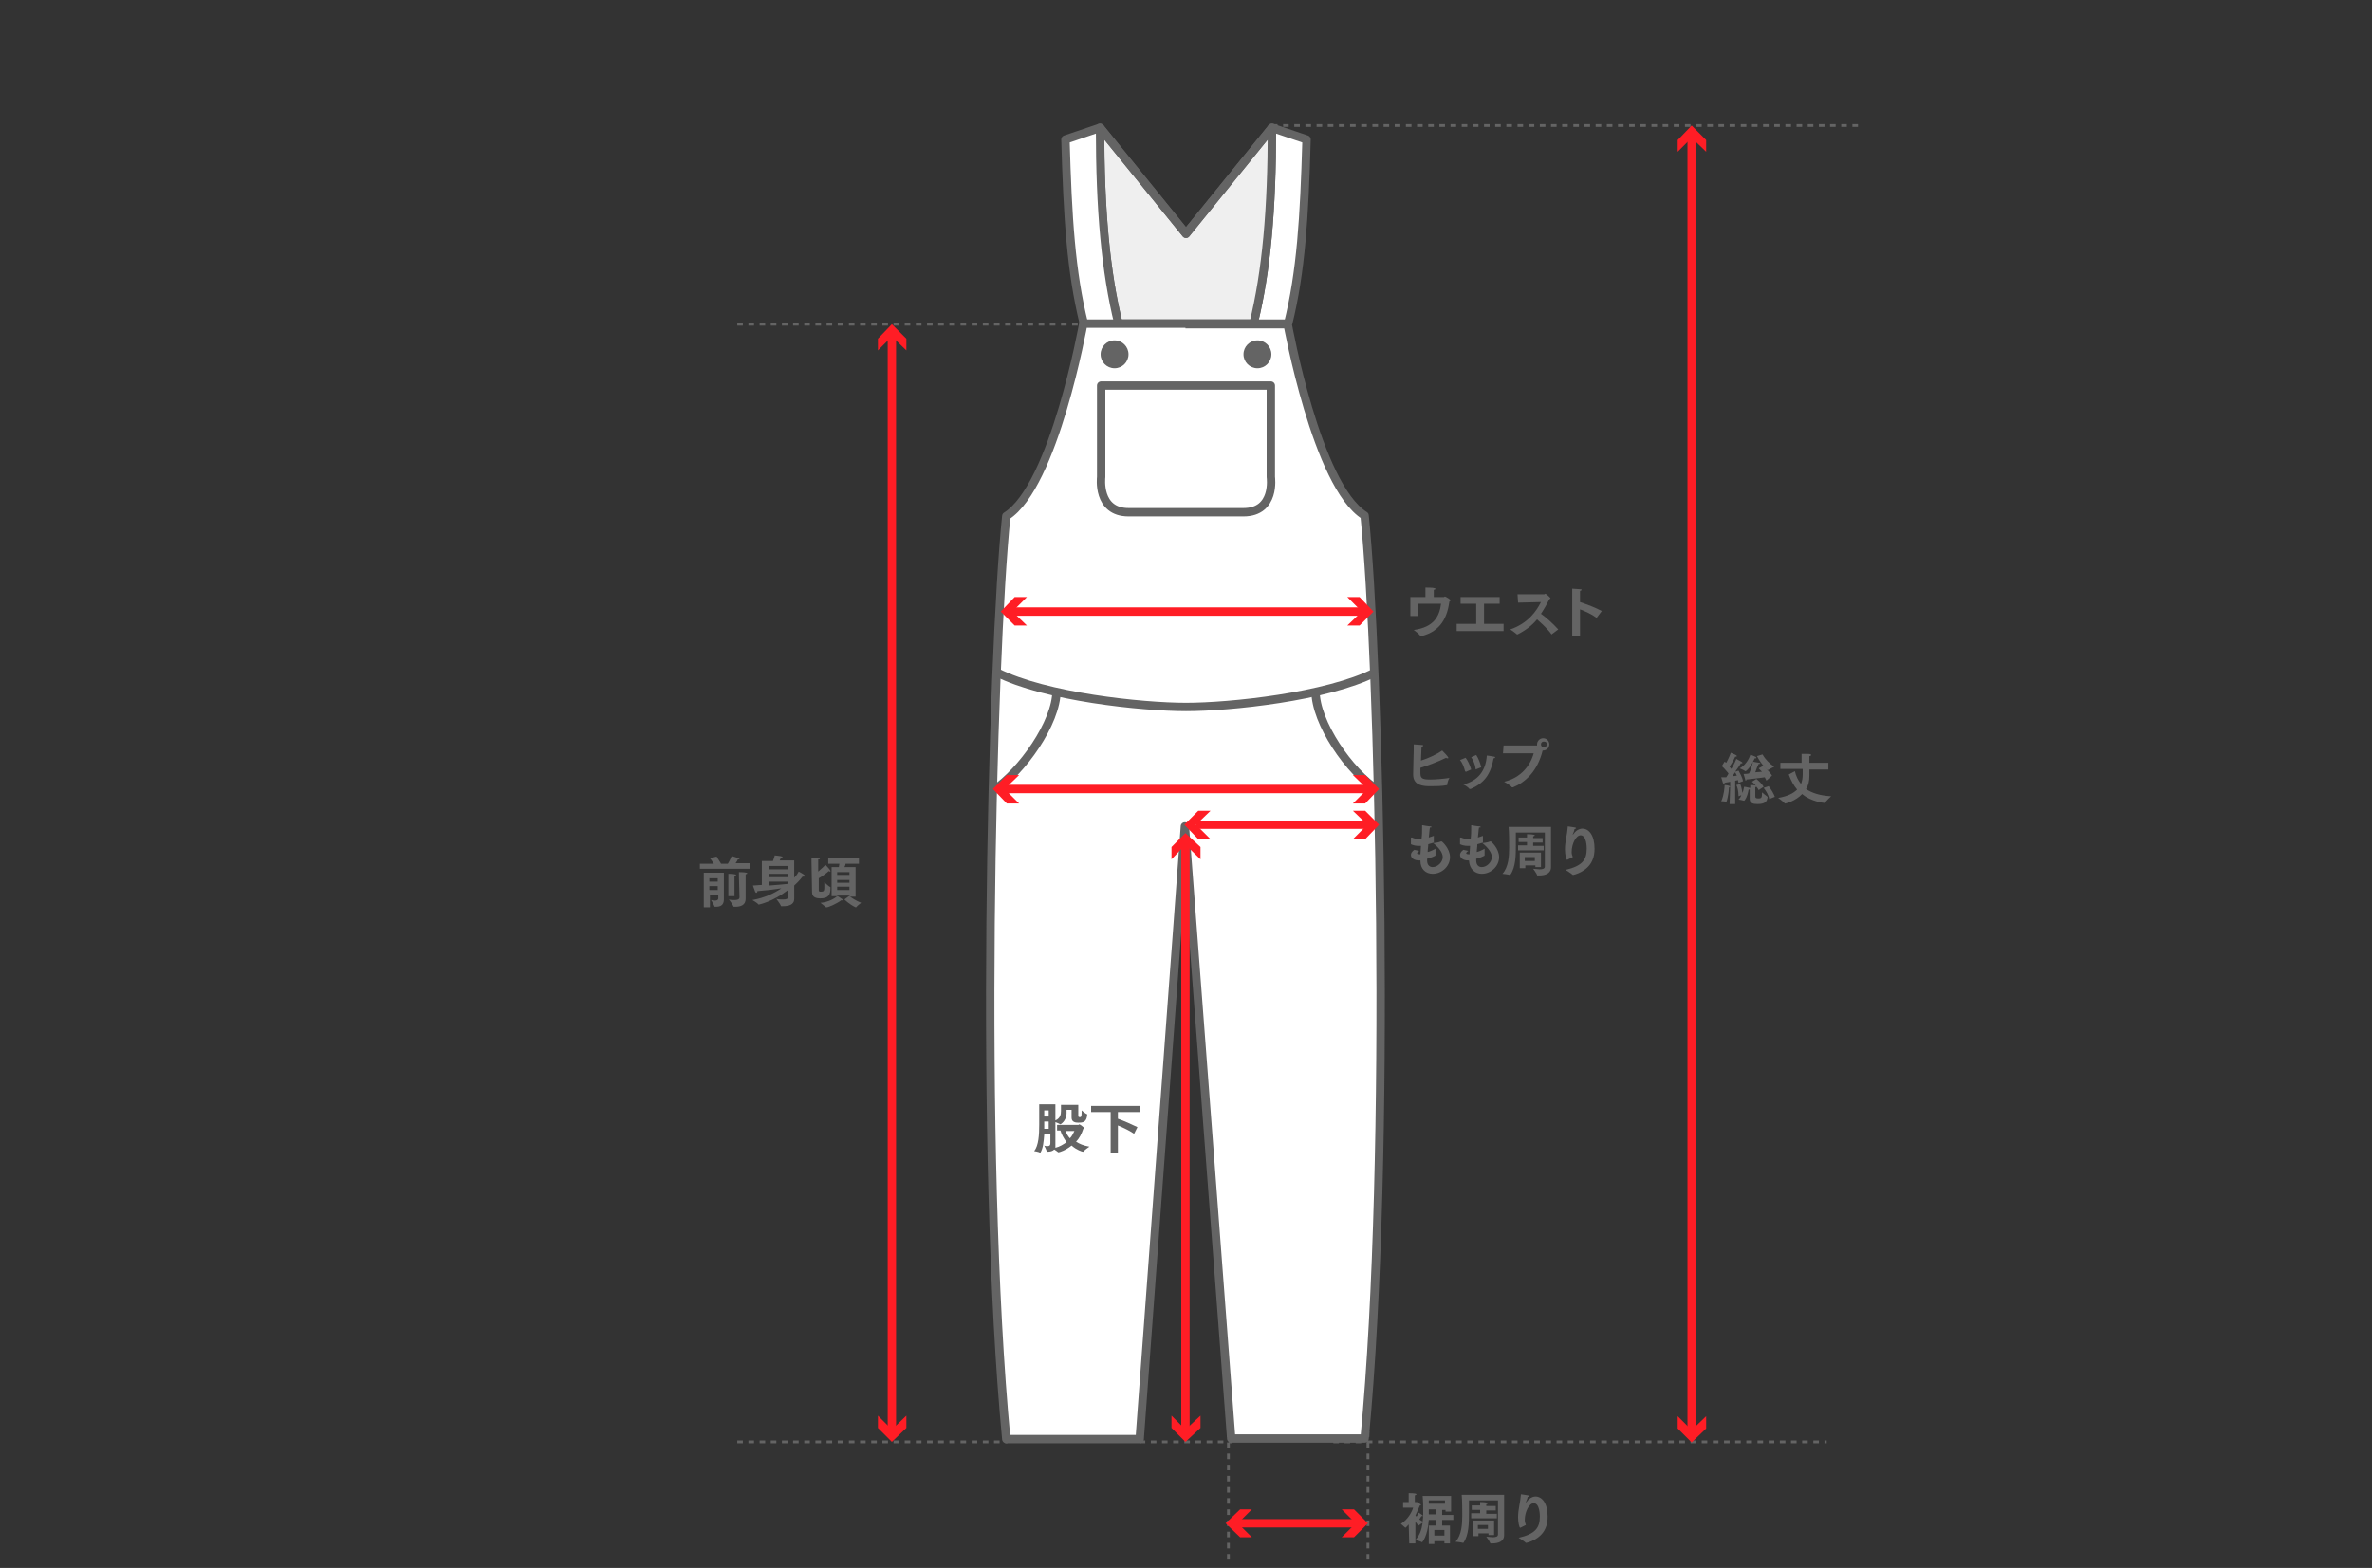 <svg xml:space="preserve" style="enable-background:new 0 0 425 281;" viewBox="0 0 425 281" y="0px" x="0px" xmlns:xlink="http://www.w3.org/1999/xlink" xmlns="http://www.w3.org/2000/svg" id="レイヤー_1" version="1.1">
<rect x="0" y="0" width="425" height="281" fill="#333333" stroke="none"/>
<style type="text/css">
	.st0{display:none;}
	.st1{fill:#FFFFFF;stroke:#646464;stroke-width:1.5;stroke-linejoin:round;stroke-miterlimit:10;}
	.st2{fill:#EFEFEF;stroke:#646464;stroke-width:1.5;stroke-linejoin:round;stroke-miterlimit:10;}
	.st3{fill:none;stroke:#646464;stroke-width:1.5;stroke-linejoin:round;stroke-miterlimit:10;}
	.st4{fill:#646464;}
	.st5{fill:none;stroke:#646464;stroke-width:0.5;stroke-linejoin:round;stroke-miterlimit:10;stroke-dasharray:1,1;}
	.st6{fill:none;stroke:#FF1D25;stroke-width:1.5;stroke-linejoin:round;}
	.st7{fill:#FF1D25;}
	.st8{fill:none;stroke:#FF1D25;stroke-width:1.5;stroke-linejoin:round;}
</style>
<g>
	<path d="M230.8,58c2.3-9.3,2.9-18.9,3.3-33l-6.2-2.1c0,14.7-1,25.8-3.3,35.1" class="st1"></path>
	<path d="M224.6,58h-12.1h-12.1c-2.3-9.3-3.3-20.5-3.3-35.1l15.4,19l15.4-19C227.9,37.6,226.9,48.7,224.6,58z" class="st2"></path>
	<path d="M194.2,58c-2.3-9.3-2.9-18.9-3.3-33l6.2-2.1c0,14.7,1,25.8,3.3,35.1" class="st1"></path>
	<path d="M212.4,58h18.3c0,0,5.2,29,13.8,34.4c2.6,25.5,4.9,114.1,0,165.4h-23.9l-8.3-109.7l-8.1,109.8h-23.9
		c-4.9-51.4-2.6-140,0-165.4c8.6-5.4,13.8-34.5,13.8-34.5L212.4,58L212.4,58z" class="st1"></path>
	<path d="M189.3,123.8c0,5.7-6.2,14.5-11.4,17.9" class="st3"></path>
	<path d="M246.4,120.5c-8.7,4.4-26,6.2-33.9,6.2s-25.2-1.8-33.9-6.2" class="st3"></path>
	<path d="M212.5,91.8h10.3c5.8,0,4.9-6.3,4.9-6.3V69.1h-15.2h-15.2v16.4c0,0-0.8,6.3,4.9,6.3H212.5z" class="st3"></path>
	<polyline points="227.9,22.9 212.5,41.9 197.1,22.9" class="st3"></polyline>
	<path d="M235.7,123.8c0,5.7,6,14.5,11.3,17.9" class="st3"></path>
	<circle r="2.5" cy="63.5" cx="225.3" class="st4"></circle>
	<circle r="2.5" cy="63.5" cx="199.7" class="st4"></circle>
</g>
<g>
	<path d="M252.7,107h2.7v-0.6c0,0,0,0,0-0.1c0-0.2,0-0.6,0-1c0.4,0,1.3,0,1.6,0.1c0.1,0,0.2,0.1,0.2,0.1
		c0,0.1-0.1,0.2-0.3,0.2c0,0.2,0,0.5,0,0.7s0,0.4,0,0.6h1.8c0.1,0,0.1-0.1,0.2-0.1s1,0.5,1,0.7c0,0.1-0.1,0.1-0.2,0.2
		c-0.4,2.8-1.5,5.3-5,6.2c0,0,0,0-0.1,0h-0.1c-0.2-0.4-1.2-1.1-1.2-1.1c3.6-0.5,4.6-2.4,4.9-4.7H254v2.2h-1.3V107L252.7,107z" class="st4"></path>
	<path d="M261,111.8h3.5v-3.6h-2.8V107h7v1.2h-2.8v3.6h3.5v1.3H261V111.8z" class="st4"></path>
	<path d="M271.9,106.5h4.8c0.1,0,0.1-0.1,0.2-0.1s0.9,0.7,0.9,0.8c0,0.1-0.1,0.1-0.2,0.2c-0.4,0.8-0.9,1.7-1.5,2.6
		c1,0.7,2.2,1.8,3.1,2.8l-1.2,0.9l0,0l0,0c-0.7-1-1.7-1.9-2.6-2.7c-0.9,1.1-2.1,2-3.5,2.7l0,0h-0.1c-0.3-0.3-1.2-0.9-1.2-0.9
		c3.2-1.1,4.7-3.3,5.5-4.9L272,108L271.9,106.5z" class="st4"></path>
	<path d="M281.7,106.7c0,0,0-0.8,0-1.2c1.6,0.1,1.7,0.1,1.7,0.2s-0.1,0.1-0.3,0.2c0,0.2,0,0.5,0,0.6s0,0.1,0,0.1v1.3
		c1.2,0.4,2.8,1,3.9,1.6l-0.9,1.2c0,0,0,0-0.1,0l0,0c-0.9-0.7-1.9-1.1-2.9-1.5v4.7h-1.4L281.7,106.7L281.7,106.7z" class="st4"></path>
</g>
<g>
	<path d="M310,141c0,0-0.1,0.1-0.2,0.1c-0.1,1.4-0.4,2.6-0.5,2.6l0,0c-0.2-0.1-0.9-0.1-0.9-0.1c0.5-1.1,0.6-2.5,0.6-2.9
		C309,140.7,309.9,140.7,310,141v-0.9c-0.3,0.1-0.7,0.1-1,0.2c0,0.1-0.1,0.2-0.1,0.2c-0.1,0-0.1-0.1-0.2-0.2c-0.1-0.3-0.3-1-0.3-1
		c0.3,0,0.6,0,0.9,0c0.1-0.2,0.3-0.4,0.4-0.7c-0.3-0.3-0.7-0.9-1.2-1.3l0.5-0.8l0.3,0.2c0.4-0.7,0.8-1.7,0.8-1.8
		c1,0.4,1.1,0.5,1.1,0.6c0,0,0,0.1-0.2,0.1h-0.1c-0.1,0.3-0.6,1.2-1,1.8c0.1,0.1,0.2,0.3,0.3,0.4c0.5-0.8,0.8-1.5,0.9-1.8
		c0.9,0.5,1.1,0.6,1.1,0.7c0,0,0,0.1-0.1,0.1c0,0-0.1,0-0.2,0c0,0.1-0.5,0.8-1,1.5l0.6-0.2c0.2,0.4,0.7,1.2,0.8,1.9l-0.8,0.3
		c0-0.2-0.1-0.3-0.1-0.5c-0.1,0-0.3,0.1-0.5,0.1v4.2h-1L310,141z M311.2,139c-0.1-0.2-0.2-0.4-0.3-0.6c-0.2,0.2-0.3,0.5-0.5,0.7
		C310.8,139.1,311,139,311.2,139z M311.5,142.7c0-0.9-0.2-1.7-0.4-2l0.7-0.2c0.1,0.2,0.3,0.9,0.4,1.6c0.2-0.4,0.2-0.8,0.3-1.1
		c0,0,0.7,0.1,1,0.2c0,0,0,0,0.1,0c0-0.2,0-0.5,0-0.5c0.2,0,0.8,0,1,0.1c-0.2-0.2-0.4-0.5-0.7-0.7l0.8-0.5c0.4,0.3,1,0.9,1.3,1.4
		l-0.9,0.6c-0.1-0.2-0.2-0.4-0.4-0.6c0,0-0.1,0-0.2,0.1c0,0.1,0,0.2,0,0.4c0,0.4,0,1.2,0,1.2c0,0.3,0.1,0.4,0.6,0.4
		c0.6,0,0.6-0.3,0.6-1.1c0,0,0.7,0.6,1,0.8c0,0,0,0,0,0.1l0,0c-0.1,0.8-0.5,1.2-1.8,1.2c-0.7,0-1.4-0.1-1.4-0.9l0,0v-1.7
		c0,0-0.1,0-0.2,0c-0.2,1.3-0.7,2-0.8,2l0,0c-0.3-0.1-1-0.2-1-0.2c0.2-0.2,0.4-0.5,0.5-0.8L311.5,142.7z M314.5,135.6
		c0.1,0.1,0.2,0.1,0.2,0.2c0,0.1-0.1,0.1-0.2,0.1c0,0,0,0-0.1,0c-0.3,0.6-0.8,1.7-1.6,2.3c0,0,0,0-0.1,0l0,0c-0.2-0.2-1-0.5-1-0.5
		c1-0.5,1.7-1.7,1.9-2.4C313.6,135.2,314.3,135.5,314.5,135.6z M316.5,139.9c-0.1-0.2-0.2-0.4-0.3-0.6c-0.7,0.1-2.3,0.3-3.3,0.4
		c0,0.1,0,0.2-0.1,0.2c0,0-0.1,0-0.1-0.2c0-0.1-0.3-1-0.3-1c0.3,0,0.6,0,1-0.1c0.4-0.8,0.6-1.8,0.7-2.1c0,0,1,0.2,1.1,0.2
		s0.2,0.1,0.2,0.1c0,0.1-0.1,0.1-0.3,0.1c-0.2,0.4-0.4,0.9-0.6,1.5c0.4,0,0.9-0.1,1.2-0.1c-0.2-0.2-0.4-0.4-0.6-0.6
		c0,0,0.8-0.4,0.8-0.5c0,0,1.2,1.1,1.6,1.8L316.5,139.9z M315.8,135.2c0.5,0.9,1.3,1.7,2.1,2.2c0,0-0.8,0.4-1.1,0.6l0,0
		c-0.1,0-1.1-0.8-2-2.5L315.8,135.2z M316.9,140.9c0.4,0.5,0.9,1.3,1.1,1.9l-1,0.4c-0.1-0.7-0.6-1.5-1-2L316.9,140.9z" class="st4"></path>
	<path d="M319,136.7h3.8v-0.8c0-0.2,0-0.5,0-0.8c1.5,0,1.7,0,1.7,0.2c0,0.1-0.1,0.2-0.3,0.2c0,0.2,0,0.4,0,0.5v0.7h3.4
		v1.2h-3.4v1.1c0,1-0.2,1.8-0.6,2.4c1,0.7,2.5,1.2,4.5,1.3c0,0-0.9,0.8-1.1,1.2c0,0,0,0-0.1,0c0,0-2.4-0.2-4-1.6
		c-1.2,1.3-3,1.7-3,1.7s0,0-0.1,0c-0.2-0.3-1.2-1-1.2-1c1.7-0.3,2.7-0.8,3.4-1.5c-0.6-0.7-1.1-1.6-1.5-2.7l1.1-0.6
		c0.2,0.9,0.6,1.7,1.1,2.3c0.2-0.5,0.3-1.1,0.3-1.7v-1h-4L319,136.7L319,136.7z" class="st4"></path>
</g>
<g>
	<path d="M252.4,273.2c0,0-0.5,0.6-0.6,0.6l0,0c-0.2-0.2-0.8-0.7-0.8-0.7c1.3-0.8,2-2.2,2.2-2.9h-1.8v-1h1v-0.9
		c0,0,0-0.4,0-0.7c1.1,0,1.4,0.1,1.4,0.2s-0.1,0.1-0.3,0.2c0,0.1,0,0.4,0,0.4v0.8h0.3c0.1,0,0.1,0,0.1,0s0.7,0.4,0.7,0.5
		s-0.1,0.1-0.2,0.1c-0.2,0.5-0.5,1.2-0.8,1.8c0,0,0.1,0.1,0.2,0.2c0.1-0.2,0.3-0.4,0.4-0.7c0,0,0.5,0.3,0.7,0.5c0,0,0.1,0,0.1,0.1
		c0-0.1,0-0.3,0-0.4s0-0.2,0-0.3c0-0.9,0-1.9-0.1-2.9h5.1v2.8h-1v-0.3h-0.6v0.9h2v0.9h-2v1h1.4v3.2h-1v-0.4H257v0.5h-1v-3.3h1.3v-1
		H256c-0.2,3-1.2,4-1.2,4l0,0c-0.3-0.2-1.2-0.4-1.2-0.4c0.8-0.9,1.1-1.8,1.3-3.1c-0.2,0.1-0.6,0.4-0.7,0.5l0,0
		c-0.1,0-0.4-0.4-0.6-0.7v3.9h-1.1L252.4,273.2z M254.9,272.7c0-0.3,0.1-0.7,0.1-1c0,0,0,0-0.1,0s-0.1,0-0.2,0
		c-0.1,0.2-0.3,0.4-0.4,0.6C254.5,272.4,254.7,272.6,254.9,272.7z M258.9,269.5v-0.6H256c0,0.2,0,0.4,0,0.6H258.9z M257.3,271.4
		v-0.9H256v0.9H257.3z M258.8,275.2v-1H257v1H258.8z" class="st4"></path>
	<path d="M268.4,268.9h-5.2c0,0.9,0,1.4,0,2.2c0,1.8,0,4-1,5.4c0,0,0,0-0.1,0l0,0c-0.3-0.1-1.3-0.2-1.3-0.2
		c1.1-1.2,1.2-3.2,1.2-4.7c0-0.6,0-2.8-0.1-3.7h7.6v6.3c0,0.5,0,0.9,0,0.9l0,0c0,1.2-1.1,1.5-2.1,1.5c-0.1,0-0.2,0-0.3,0
		c-0.1,0-0.1,0-0.1-0.1c-0.1-0.3-0.7-1.1-0.7-1.1c0.4,0,0.8,0.1,1.1,0.1c0.6,0,1-0.1,1-0.5V268.9z M263.5,271.2h1.7v-0.6h-1.5v-0.8
		h1.5l0,0c0,0,0,0,0-0.1s0-0.3,0-0.5c0,0,0.8,0,1.2,0.1c0.1,0,0.2,0.1,0.2,0.1c0,0.1-0.1,0.1-0.3,0.2c0,0.1,0,0.2,0,0.3h1.7v0.8
		h-1.7v0.6h1.9v0.8h-4.6v-0.9H263.5z M263.8,272.5h3.9v2.6h-1v-0.3h-1.8v0.5h-1v-2.8L263.8,272.5L263.8,272.5z M266.6,274v-0.7h-1.8
		v0.7H266.6z" class="st4"></path>
	<path d="M272.4,273.8C272.3,273.8,272.3,273.8,272.4,273.8c-0.2,0-0.4-1-0.4-1.9c0-1.4,0.4-2.6,0.5-4
		c0-0.1,0-0.1,0-0.1c0.2,0,1.2,0.2,1.3,0.2c0.1,0,0.2,0.1,0.2,0.1c0,0.1-0.1,0.1-0.3,0.2c0,0.2-0.2,0.7-0.3,0.9c0,0,0,0,0,0.1l0,0
		c0,0,0,0,0.1-0.1c0.6-0.9,1.4-1,1.6-1c1.2,0,2.2,1.2,2.2,3.6c0,0.7-0.1,1.5-0.4,2.1c-0.9,2.1-3.4,2.6-3.4,2.6s0,0-0.1,0
		c-0.3-0.3-1.3-0.9-1.3-0.9c3-0.7,3.8-1.8,3.8-3.8c0-0.2,0-2.4-1.1-2.4c-0.8,0-1.6,1.5-1.6,3c0,0.4,0.1,0.6,0.2,0.9L272.4,273.8z" class="st4"></path>
</g>
<g>
	<path d="M259.3,140.7L259.3,140.7c-1,0.2-2.1,0.2-3,0.2c-1.3,0-3.1-0.1-3.1-2.1c0-0.8,0.1-4.3,0.1-4.3
		c0-0.1,0-0.2,0-0.2c0-0.2,0-0.5,0-0.9c1.5,0.1,1.7,0.1,1.7,0.2c0,0.1-0.1,0.2-0.3,0.2c0,0,0,0-0.1,2.5c1.3-0.4,2.8-1.1,3.8-1.8
		c0.1,0.1,1.1,1.1,1.1,1.3c0,0.1,0,0.1-0.1,0.1s-0.2,0-0.3-0.1c-1.4,0.7-3.3,1.4-4.6,1.8c0,0.5,0,0.8,0,0.9c0,0.9,0.2,1.2,1.7,1.2
		c0.9,0,2.3-0.1,3.6-0.3C259.7,139.2,259.3,140.2,259.3,140.7z" class="st4"></path>
	<path d="M262.6,135.8c0.4,0.5,0.8,1.4,1,2.1l-0.9,0.4c0,0,0,0-0.1,0c0,0,0,0-0.1-0.1c-0.2-0.8-0.5-1.5-0.9-2
		L262.6,135.8z M266.4,135.4c0,0,0.9,0.1,1.3,0.2c0.1,0,0.2,0.1,0.2,0.1c0,0.1-0.1,0.2-0.3,0.2c-0.5,3-1.8,4.5-4.1,5.5
		c0,0,0,0-0.1,0c0,0,0,0-0.1,0c-0.2-0.3-1-0.8-1.1-0.8C264.8,139.9,266.2,138.2,266.4,135.4z M264.5,135.3c0.4,0.6,0.7,1.4,0.9,2.2
		c-1,0.4-1,0.4-1,0.4l0,0c0,0,0,0,0-0.1c-0.1-0.8-0.4-1.5-0.8-2.1L264.5,135.3z" class="st4"></path>
	<path d="M269.4,133.6h6l0,0c0-0.1,0-0.1,0-0.2c0-0.6,0.5-1.1,1.1-1.1s1.1,0.5,1.1,1.1s-0.5,1.1-1.1,1.1h-0.1
		c-0.9,3.7-3.1,5.7-5.3,6.6c0,0,0,0-0.1,0h-0.1c-0.3-0.4-1.4-1-1.4-1c3-0.7,4.7-2.9,5.3-5.1h-5.5L269.4,133.6z M276.6,133.9
		c0.3,0,0.6-0.2,0.6-0.5s-0.2-0.5-0.6-0.5c-0.3,0-0.5,0.2-0.5,0.5S276.3,133.9,276.6,133.9z" class="st4"></path>
</g>
<g>
	<path d="M254.4,154.2c-0.1,0-0.1,0-0.2,0c-0.8,0-1.4-0.4-1.4-1c0-0.3,0.2-0.6,0.6-0.9l0.9,0.2
		c-0.2,0.1-0.4,0.3-0.4,0.4c0,0.1,0.1,0.2,0.5,0.2h0.1c0-0.5,0.1-1,0.1-1.5c-0.1,0-0.2,0-0.3,0h-0.1c-0.5,0-1-0.1-1.4-0.3
		c0,0,0-1,0-1.1c0-0.1,0-0.1,0.1-0.1c0,0,0,0,0.1,0c0.4,0.2,1,0.3,1.3,0.3c0.1,0,0.2,0,0.4,0c0.1-0.8,0.1-1.4,0.1-2
		c0-0.2,0-0.3,0-0.4c0,0,0,0,0-0.1c0,0,0,0,0.1,0c0,0,1,0.2,1.4,0.2c0.1,0,0.2,0.1,0.2,0.1c0,0.1-0.1,0.1-0.3,0.1
		c-0.1,0.5-0.1,1.1-0.2,1.8c0.3-0.1,0.6-0.2,0.9-0.3v1.1v0.1c-0.3,0.1-0.6,0.2-1,0.3c0,0.5-0.1,0.9-0.1,1.4c0.4-0.1,0.9-0.3,1.4-0.6
		c0,0,0,0.2,0,0.5c0,0.3,0,0.6,0,0.7l0,0c0,0.1-1,0.5-1.5,0.6v0.3c0,0.9,0.5,1.2,1,1.2c0.9,0,1.8-0.9,1.8-1.8c0-0.8-0.7-1.7-1.7-2.5
		c0,0,1-0.1,1.4-0.3c0,0,0,0,0.1,0s1.5,1.3,1.5,2.8c0,1.7-1.5,3-3.1,3c-1.2,0-2.2-0.8-2.2-2.3v-0.1L254.4,154.2z" class="st4"></path>
	<path d="M263.2,154.2c-0.1,0-0.1,0-0.2,0c-0.8,0-1.4-0.4-1.4-1c0-0.3,0.2-0.6,0.6-0.9l0.9,0.2
		c-0.2,0.1-0.4,0.3-0.4,0.4c0,0.1,0.1,0.2,0.5,0.2h0.1c0-0.5,0.1-1,0.1-1.5c-0.1,0-0.2,0-0.3,0H263c-0.5,0-1-0.1-1.4-0.3
		c0,0,0-1,0-1.1c0-0.1,0-0.1,0.1-0.1c0,0,0,0,0.1,0c0.4,0.2,1,0.3,1.3,0.3c0.1,0,0.2,0,0.4,0c0.1-0.8,0.1-1.4,0.1-2
		c0-0.2,0-0.3,0-0.4c0,0,0,0,0-0.1c0,0,0,0,0.1,0c0,0,1,0.2,1.4,0.2c0.1,0,0.2,0.1,0.2,0.1c0,0.1-0.1,0.1-0.3,0.1
		c-0.1,0.5-0.1,1.1-0.2,1.8c0.3-0.1,0.6-0.2,0.9-0.3v1.1v0.1c-0.3,0.1-0.6,0.2-1,0.3c0,0.5-0.1,0.9-0.1,1.4c0.4-0.1,0.9-0.3,1.4-0.6
		c0,0,0,0.2,0,0.5c0,0.3,0,0.6,0,0.7l0,0c0,0.1-1,0.5-1.5,0.6v0.3c0,0.9,0.5,1.2,1,1.2c0.9,0,1.8-0.9,1.8-1.8c0-0.8-0.7-1.7-1.7-2.5
		c0,0,1-0.1,1.4-0.3c0,0,0,0,0.1,0s1.5,1.3,1.5,2.8c0,1.7-1.5,3-3.1,3C264.3,156.6,263.3,155.8,263.2,154.2L263.2,154.2L263.2,154.2
		z" class="st4"></path>
	<path d="M276.8,149.2h-5.2c0,0.9,0,1.4,0,2.2c0,1.8,0,4-1,5.4c0,0,0,0-0.1,0l0,0c-0.3-0.1-1.3-0.2-1.3-0.2
		c1.1-1.2,1.2-3.2,1.2-4.7c0-0.6,0-2.8-0.1-3.7h7.6v6.3c0,0.5,0,0.9,0,0.9l0,0c0,1.2-1.1,1.5-2.1,1.5c-0.1,0-0.2,0-0.3,0
		c-0.1,0-0.1,0-0.1-0.1c-0.1-0.3-0.7-1.1-0.7-1.1c0.4,0,0.8,0.1,1.1,0.1c0.6,0,1-0.1,1-0.5V149.2z M271.9,151.5h1.7v-0.6h-1.5v-0.8
		h1.5l0,0c0,0,0,0,0-0.1c0-0.1,0-0.3,0-0.5c0,0,0.8,0,1.2,0.1c0.1,0,0.2,0.1,0.2,0.1c0,0.1-0.1,0.1-0.3,0.2c0,0.1,0,0.2,0,0.3h1.7
		v0.8h-1.7v0.6h1.9v0.8H272v-0.9H271.9z M272.2,152.8h3.9v2.6h-1v-0.3h-1.8v0.5h-1v-2.8H272.2z M275,154.3v-0.7h-1.8v0.7H275z" class="st4"></path>
	<path d="M280.8,154.1C280.7,154.1,280.7,154.1,280.8,154.1c-0.2,0-0.4-1-0.4-1.9c0-1.4,0.4-2.6,0.5-4
		c0-0.1,0-0.1,0-0.1c0.2,0,1.2,0.2,1.3,0.2c0.1,0,0.2,0.1,0.2,0.1c0,0.1-0.1,0.1-0.3,0.2c0,0.2-0.2,0.7-0.3,0.9c0,0,0,0,0,0.1l0,0
		c0,0,0,0,0.1-0.1c0.6-0.9,1.4-1,1.6-1c1.2,0,2.2,1.2,2.2,3.6c0,0.7-0.1,1.5-0.4,2.1c-0.9,2.1-3.4,2.6-3.4,2.6s0,0-0.1,0
		c-0.3-0.3-1.3-0.9-1.3-0.9c3-0.7,3.8-1.8,3.8-3.8c0-0.2,0-2.4-1.1-2.4c-0.8,0-1.6,1.5-1.6,3c0,0.4,0.1,0.6,0.2,0.9L280.8,154.1z" class="st4"></path>
</g>
<line y2="258.4" x2="180.5" y1="258.4" x1="132.1" class="st5"></line>
<line y2="258.4" x2="327.3" y1="258.4" x1="238.9" class="st5"></line>
<line y2="280.3" x2="220.1" y1="256.5" x1="220.1" class="st5"></line>
<line y2="280.3" x2="245.1" y1="256.5" x1="245.1" class="st5"></line>
<line y2="22.5" x2="333.1" y1="22.5" x1="227.9" class="st5"></line>
<line y2="58.1" x2="197.3" y1="58.1" x1="132.1" class="st5"></line>
<line y2="258.4" x2="220.8" y1="258.4" x1="204.2" class="st5"></line>
<g>
	<g>
		<line y2="109.6" x2="244.4" y1="109.6" x1="181" class="st6"></line>
		<g>
			<polygon points="184,112.1 181.4,109.6 184,107 181.8,107 179.3,109.6 181.8,112.1" class="st7"></polygon>
		</g>
		<g>
			<polygon points="241.4,112.1 244,109.6 241.4,107 243.6,107 246.1,109.6 243.6,112.1" class="st7"></polygon>
		</g>
	</g>
</g>
<g>
	<path d="M187.9,203.3h-0.8c-0.1,1.3-0.2,2.5-0.7,3.3l0,0l0,0c-0.3-0.2-1.1-0.3-1.1-0.3c0.8-1,0.9-3,0.9-4.7
		c0-0.5,0-0.9,0-1.3c0-0.8,0-2.4,0-2.4h2.9v2.9c0.9-0.4,1-1.1,1-1.7V199c0-0.4,0-0.9,0-1h3.1v2c0,0.2,0.2,0.2,0.2,0.2
		c0.1,0,0.2,0,0.2,0c0.2-0.1,0.2-0.4,0.2-1.2c0,0,0.7,0.6,1,0.7c0,0,0,0,0,0.1c-0.1,1.4-0.9,1.4-1.6,1.4c-0.5,0-1.2-0.1-1.2-0.9
		v-1.4h-0.9c0,0.2,0,0.4,0,0.7c-0.1,1.4-1.1,1.9-1.1,1.9l0,0c-0.2-0.1-0.6-0.3-0.9-0.4v3c0,0.7,0,1.2,0,1.3s0,0.2,0,0.3
		c0.8-0.2,1.4-0.6,2-1c-0.5-0.7-0.9-1.4-1.1-2.1h-0.6v-1h3.8c0.1,0,0.1-0.1,0.2-0.1c0.1,0,0.9,0.6,0.9,0.7c0,0.1-0.1,0.1-0.2,0.1
		c-0.3,0.9-0.7,1.7-1.3,2.3c0.6,0.4,1.3,0.7,2.4,0.9c0,0-0.9,0.6-1.1,0.9c0,0,0,0-0.1,0s-1.1-0.3-2-1.1c-1.1,0.9-2.2,1.2-2.3,1.2
		c0,0,0,0-0.1,0c-0.1-0.1-0.4-0.3-0.7-0.5c-0.3,0.3-0.7,0.4-1.2,0.4l0,0h-0.1c-0.1-0.3-0.5-1.1-0.5-1.1c0.2,0.1,0.4,0.1,0.6,0.1
		c0.3,0,0.5-0.1,0.5-0.5v-1.6L187.9,203.3L187.9,203.3z M187.9,200.1V199h-0.8v1.1H187.9z M187.9,202.3V201h-0.8c0,0.2,0,0.4,0,0.6
		s0,0.4,0,0.7H187.9z M190.9,202.7c0.2,0.4,0.4,0.9,0.8,1.3c0.4-0.4,0.6-0.9,0.8-1.3H190.9z" class="st4"></path>
	<path d="M199,199.3h-3.5v-1.1h8.7v1.1h-3.9v1.2c0.9,0.3,2.7,1.1,3.5,1.5l-0.6,1.2c-0.7-0.5-1.9-1.1-2.9-1.5v4.9H199
		V199.3z" class="st4"></path>
</g>
<g>
	<g>
		<line y2="256.7" x2="212.4" y1="150.4" x1="212.4" class="st6"></line>
		<g>
			<polygon points="209.9,154 212.4,151.4 215.1,154 215.1,151.8 212.4,149.3 209.9,151.8" class="st7"></polygon>
		</g>
		<g>
			<polygon points="209.9,253.7 212.4,256.2 215.1,253.7 215.1,255.9 212.4,258.4 209.9,255.9" class="st7"></polygon>
		</g>
	</g>
</g>
<g>
	<g>
		<line y2="256.8" x2="303.1" y1="24.2" x1="303.1" class="st6"></line>
		<g>
			<polygon points="300.6,27.2 303.1,24.7 305.7,27.2 305.7,25.1 303.1,22.5 300.6,25.1" class="st7"></polygon>
		</g>
		<g>
			<polygon points="300.6,253.8 303.1,256.3 305.7,253.8 305.7,256 303.1,258.5 300.6,256" class="st7"></polygon>
		</g>
	</g>
</g>
<g>
	<g>
		<line y2="141.4" x2="245.4" y1="141.4" x1="179.6" class="st6"></line>
		<g>
			<polygon points="182.6,144 180,141.4 182.6,138.9 180.4,138.9 177.9,141.4 180.4,144" class="st7"></polygon>
		</g>
		<g>
			<polygon points="242.4,144 245,141.4 242.4,138.9 244.6,138.9 247.1,141.4 244.6,144" class="st7"></polygon>
		</g>
	</g>
</g>
<g>
	<g>
		<line y2="147.8" x2="245.4" y1="147.8" x1="214.3" class="st6"></line>
		<g>
			<polygon points="216.9,150.4 214.3,147.8 216.9,145.3 214.7,145.3 212.2,147.8 214.7,150.4" class="st7"></polygon>
		</g>
		<g>
			<polygon points="242.4,150.4 245,147.8 242.4,145.3 244.6,145.3 247.1,147.8 244.6,150.4" class="st7"></polygon>
		</g>
	</g>
</g>
<g>
	<g>
		<line y2="273" x2="243.4" y1="273" x1="221.3" class="st6"></line>
		<g>
			<polygon points="224.3,275.5 221.8,273 224.3,270.5 222.2,270.5 219.6,273 222.2,275.5" class="st7"></polygon>
		</g>
		<g>
			<polygon points="240.4,275.5 242.9,273 240.4,270.5 242.6,270.5 245.1,273 242.6,275.5" class="st7"></polygon>
		</g>
	</g>
</g>
<line y2="58.1" x2="230.8" y1="58.1" x1="212.4" class="st3"></line>
<g>
	<line y2="256.2" x2="159.8" y1="59.8" x1="159.8" class="st8"></line>
	<g>
		<polygon points="157.3,62.8 159.8,60.3 162.4,62.8 162.4,60.7 159.8,58.1 157.3,60.7" class="st7"></polygon>
	</g>
	<g>
		<polygon points="157.3,253.7 159.8,256.2 162.4,253.7 162.4,255.9 159.8,258.4 157.3,255.9" class="st7"></polygon>
	</g>
	<g>
		<path d="M125.4,154.8h2.5c-0.3-0.5-0.6-0.9-0.7-1l1.2-0.3c0,0,0.4,0.7,0.8,1.3h1.2c0.4-0.6,0.6-1.2,0.7-1.4
			c0,0,0.9,0.3,1.2,0.4c0.1,0,0.2,0.1,0.2,0.1c0,0.1-0.1,0.1-0.2,0.1h-0.1c0,0.1-0.2,0.4-0.4,0.7h2.5v1h-8.9V154.8z M126.1,156.4
			h3.6v3.9c0,0.3,0,0.9,0,0.9l0,0c0,1-0.6,1.3-1.4,1.3c-0.1,0-0.2,0-0.2,0c-0.1,0-0.1,0-0.1-0.1c-0.1-0.3-0.6-1.1-0.6-1.1
			c0.2,0,0.5,0.1,0.7,0.1c0.3,0,0.6-0.1,0.6-0.4v-0.6h-1.5v2.2h-1.1V156.4z M128.6,158v-0.6h-1.5v0.6H128.6z M128.6,159.5v-0.7h-1.5
			v0.7H128.6z M130.5,157.5c0,0,0-0.5,0-0.9c0,0,0.9,0,1.2,0.1c0.1,0,0.2,0.1,0.2,0.1c0,0.1-0.1,0.1-0.3,0.2c0,0.2,0,0.5,0,0.5v3.1
			h-1.1L130.5,157.5z M132.4,157.2c0-0.1,0-0.5,0-0.9c0,0,1,0,1.3,0.1c0.1,0,0.2,0.1,0.2,0.1c0,0.1-0.1,0.1-0.3,0.2
			c0,0.2,0,0.5,0,0.6v2.6c0,0.5,0,1.1,0,1.2l0,0c0,1.1-0.9,1.4-1.8,1.4c-0.1,0-0.2,0-0.3,0s-0.1,0-0.1-0.1c-0.1-0.3-0.8-1.2-0.8-1.2
			c0.3,0.1,0.7,0.1,1,0.1c0.5,0,0.9-0.1,0.9-0.5L132.4,157.2z" class="st4"></path>
		<path d="M136.7,154.3h1.8c0.1-0.4,0.3-0.8,0.3-1c0,0,1.1,0.1,1.3,0.2c0.1,0,0.1,0.1,0.1,0.1c0,0.1-0.1,0.1-0.3,0.1
			c0,0.1-0.1,0.3-0.2,0.5h2.6v3.1c0.5-0.5,0.7-0.9,0.8-1.1c0,0,0.8,0.4,1,0.6c0.1,0.1,0.1,0.2,0.1,0.2c0,0.1-0.1,0.1-0.2,0.1
			c-0.1,0-0.1,0-0.2,0c-0.1,0.1-0.6,0.8-1.5,1.6v1.4v1l0,0c0,1.1-1.1,1.3-2,1.3c-0.1,0-0.2,0-0.3,0c0,0-0.1,0-0.1-0.1
			c-0.1-0.3-0.8-1.2-0.8-1.2c0.5,0.1,0.9,0.1,1.2,0.1c0.6,0,0.9-0.1,0.9-0.5v-1.2c-2.7,2.1-5.2,2.6-5.2,2.6s0,0-0.1,0
			c-0.2-0.3-1.1-0.8-1.1-0.8c2.2-0.4,3.9-1.2,5.2-2.1c-1.2,0.2-2.9,0.4-4.3,0.5c0,0.2-0.1,0.3-0.2,0.3c-0.1,0-0.1-0.1-0.2-0.2
			c-0.1-0.3-0.4-1.1-0.4-1.1c0.5,0,1-0.1,1.6-0.1v-4.3L136.7,154.3L136.7,154.3z M141.2,155.8v-0.6h-3.4v0.6H141.2z M141.2,157.2
			v-0.6h-3.4v0.6H141.2z M137.8,158.7c1.3-0.1,2.6-0.2,3.4-0.3V158h-3.4V158.7z" class="st4"></path>
		<path d="M145.4,154.5c0,0,0-0.4,0-0.8c0,0,0.9,0,1.3,0.1c0.1,0,0.2,0.1,0.2,0.1c0,0.1-0.1,0.1-0.3,0.1
			c0,0.2,0,0.5,0,0.5v1.7c0.6-0.5,1.1-1,1.3-1.2c0,0,0.6,0.6,0.8,0.9c0,0.1,0.1,0.1,0.1,0.2c0,0.1,0,0.1-0.1,0.1c0,0-0.1,0-0.2-0.1
			c-0.3,0.3-1.1,0.9-1.8,1.3v2.1c0,0.3,0.1,0.3,0.4,0.3c0.6,0,0.6-0.2,0.6-1.1c0-0.2,0-0.4,0-0.6c0,0,0.7,0.7,1.1,0.9c0,0,0,0,0,0.1
			c0,1.2-0.3,1.9-1.8,1.9c-0.8,0-1.5-0.2-1.5-1.1L145.4,154.5z M149,155.4h1.3c0-0.2,0.1-0.4,0.1-0.6h-2v-1h5.5v1h-2.4
			c0,0.2-0.1,0.4-0.2,0.6h2v5.3h-1c0.3,0.2,1,0.7,2,1.1c0,0-0.7,0.5-0.9,0.8l0,0c0,0,0,0-0.1,0c-1.1-0.5-2-1.4-2-1.4l0.8-0.6
			c0,0,0,0,0.1,0.1v-0.2H150v0.2l0.1-0.1c0,0,0.6,0.4,0.9,0.6c0.1,0.1,0.1,0.1,0.1,0.1c0,0.1,0,0.1-0.1,0.1c0,0-0.1,0-0.2-0.1
			c-0.8,0.6-2.3,1.3-2.7,1.3c0,0,0,0-0.1,0c-0.2-0.2-1-0.8-1-0.8c1.4-0.1,2.6-0.8,3-1.2h-1L149,155.4L149,155.4z M152.2,156.8v-0.5
			H150v0.5H152.2z M152.2,158.2v-0.5H150v0.5H152.2z M152.2,159.5v-0.6H150v0.6H152.2z" class="st4"></path>
	</g>
</g>
</svg>
